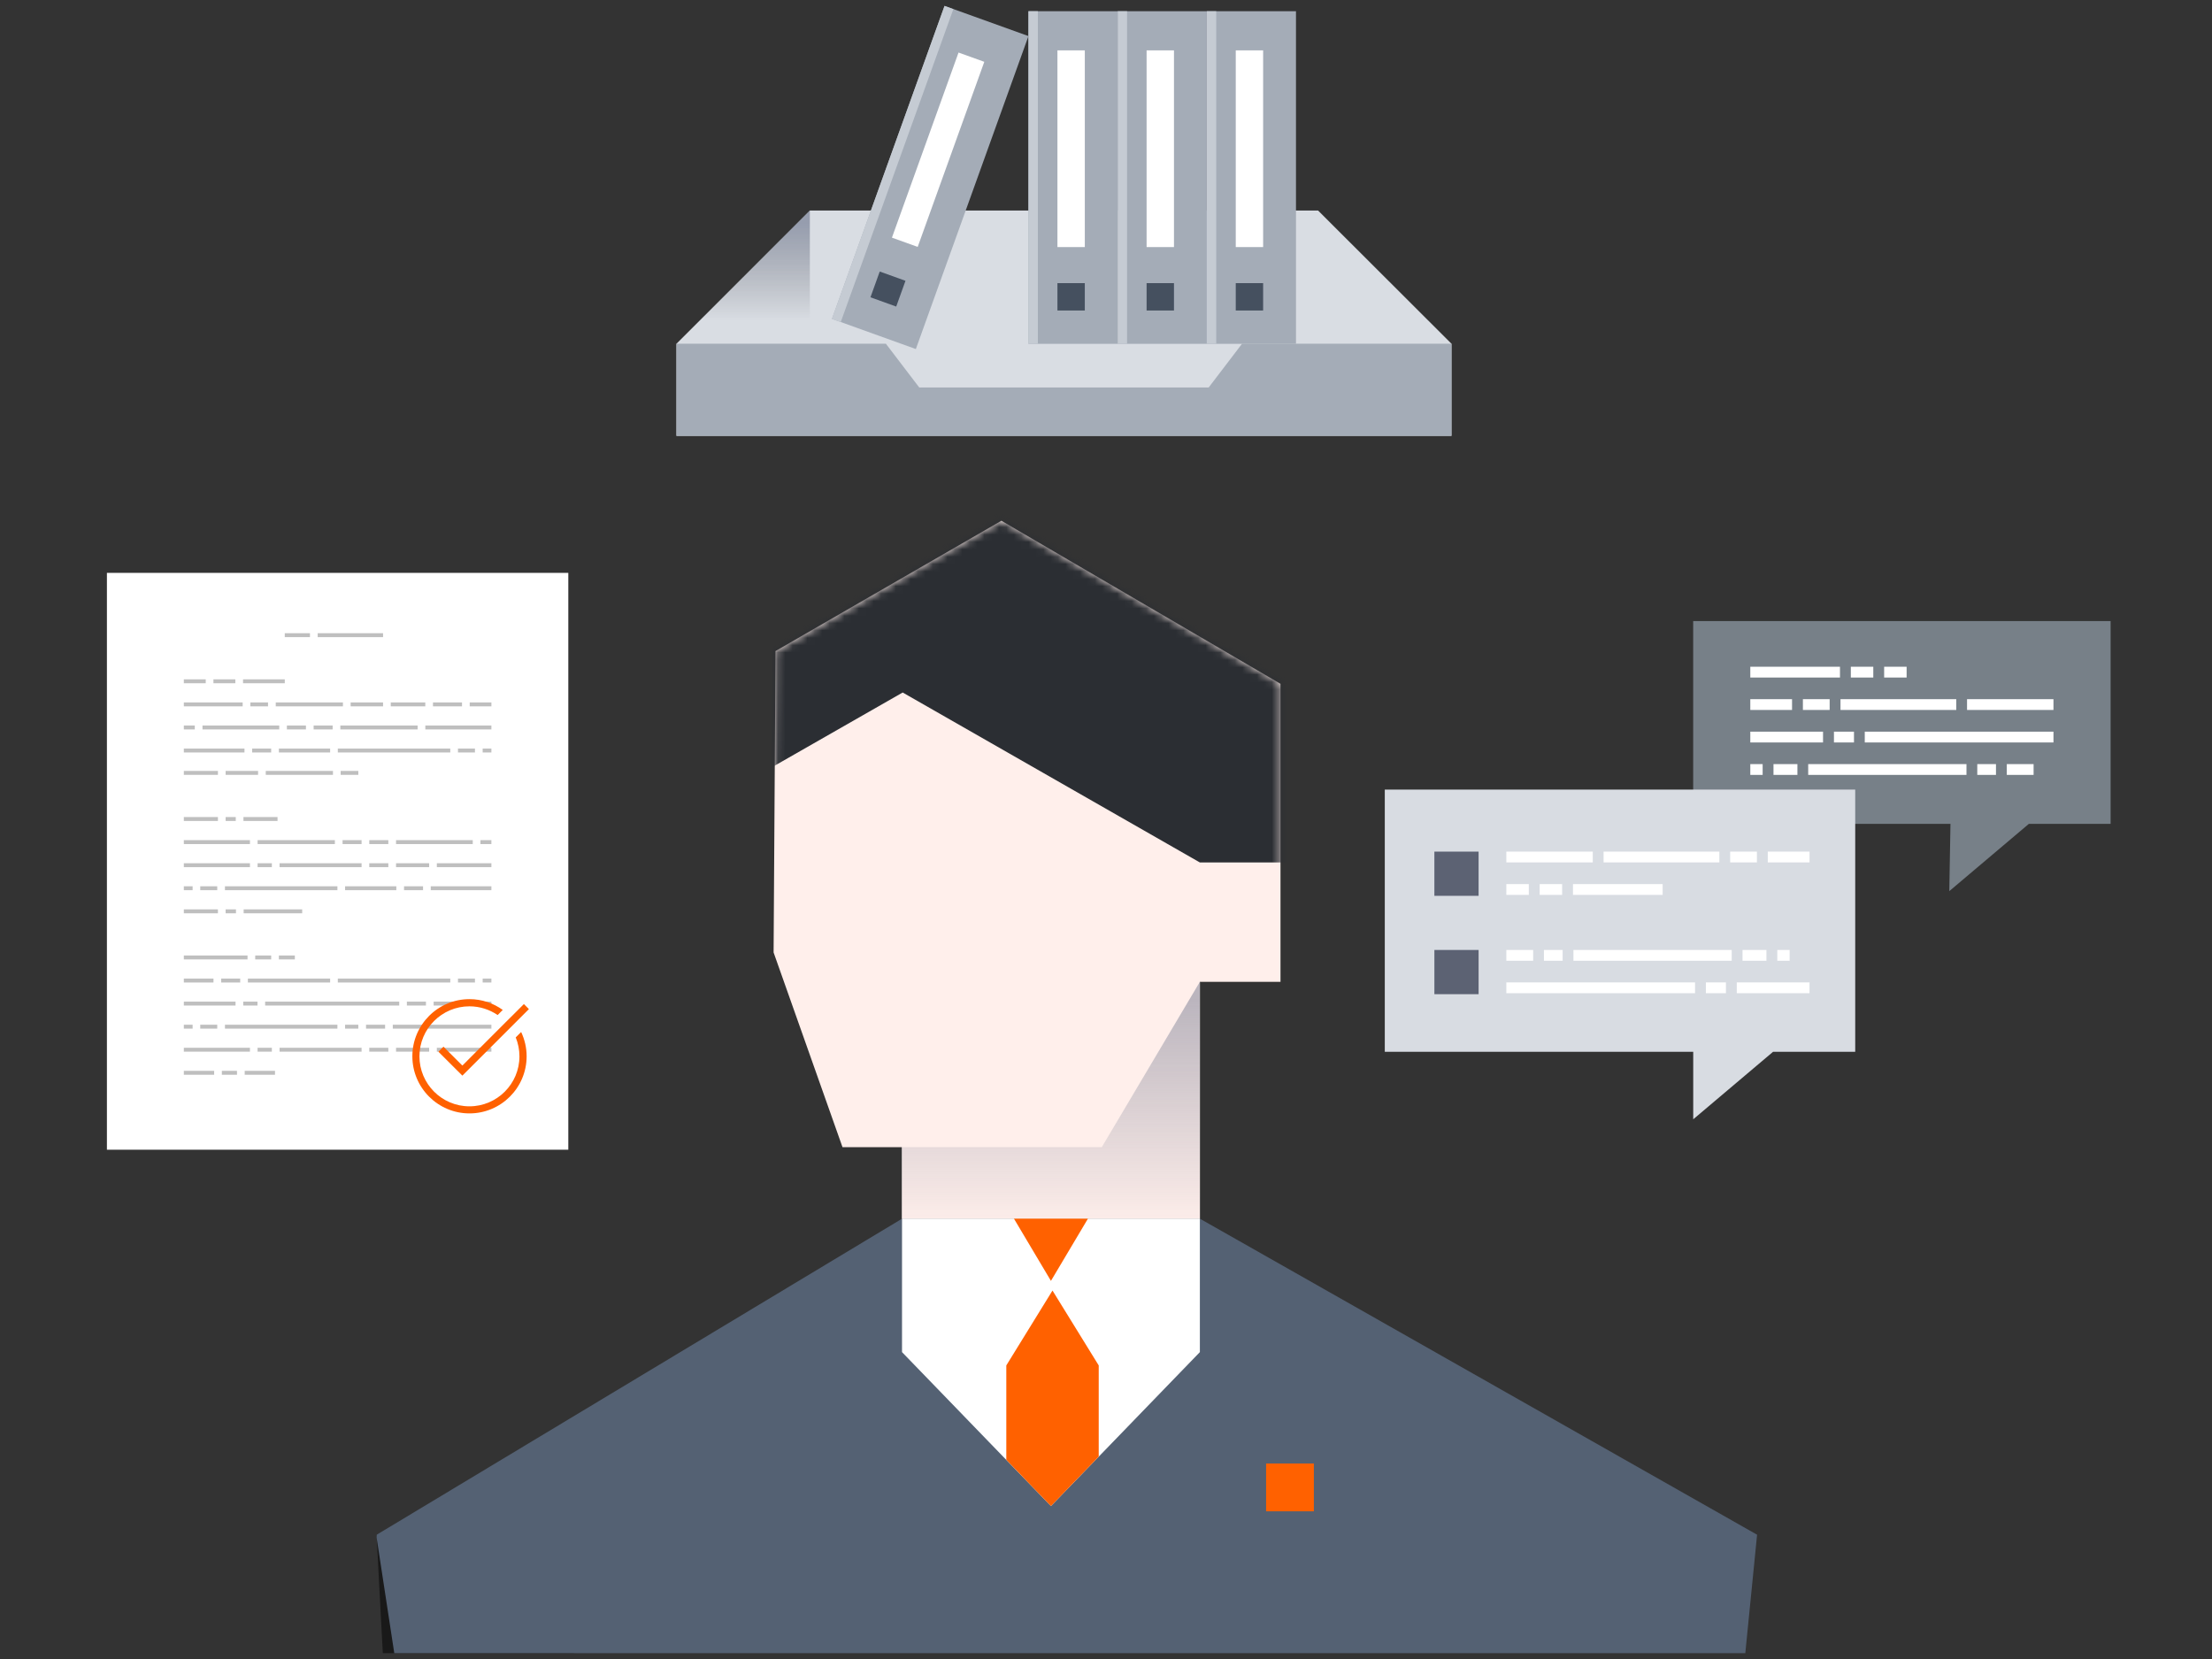 <svg width="300" height="225" viewBox="0 0 300 225" fill="none" xmlns="http://www.w3.org/2000/svg">
<rect x="0" y="0" width="300" height="225" fill="#333333" stroke="none"/>
<path d="M77.861 224.208H51.919C51.498 216.411 51.197 210.596 51.113 208.76C51.099 208.431 51.092 208.228 51.092 208.165V208.144C52.409 208.144 67.317 217.49 77.861 224.208Z" fill="#191919"/>
<path d="M238.303 208.144L236.705 224.208H53.474L51.113 208.76L51.071 208.473L51.092 208.165V208.144L122.342 165.282H162.731L238.303 208.144Z" fill="#546173"/>
<path d="M162.731 133.16H122.335V165.282H162.731V133.16Z" fill="#DADADA"/>
<g style="mix-blend-mode:multiply" opacity="0.4">
<path d="M162.731 133.16H122.335V165.282H162.731V133.16Z" fill="#9A9A9A"/>
</g>
<path d="M162.731 133.16H122.335V165.282H162.731V133.16Z" fill="#FFEFEB"/>
<path style="mix-blend-mode:multiply" opacity="0.4" d="M162.731 133.16H122.335V165.282H162.731V133.16Z" fill="url(#paint0_linear_16_2647)"/>
<path d="M105.177 88.302L104.918 129.174L114.264 155.586H149.426L162.73 133.16H173.666V116.858V92.744L135.814 70.626L105.177 88.302Z" fill="#FFEFEB"/>
<mask id="mask0_16_2647" style="mask-type:luminance" maskUnits="userSpaceOnUse" x="104" y="70" width="70" height="86">
<path d="M105.177 88.302L104.918 129.174L114.264 155.586H149.426L163.039 133.16H173.666V92.744L135.814 70.626L105.177 88.302Z" fill="white"/>
</mask>
<g mask="url(#mask0_16_2647)">
<path d="M89.154 110.692V66.457H179.628V116.969H162.73L122.425 93.92L93.085 110.692H89.154Z" fill="#2B2E33"/>
</g>
<path d="M122.335 165.282V183.378L142.533 204.256L162.731 183.378V165.282H122.335Z" fill="white"/>
<path d="M142.533 173.717L147.549 165.282H137.517L142.533 173.717Z" fill="#FF6100"/>
<path d="M142.743 175.028L136.479 185.186V197.986L142.533 204.256L149.013 197.552V185.186L142.743 175.028Z" fill="#FF6100"/>
<path d="M178.192 198.49H171.712V204.971H178.192V198.49Z" fill="#FF6100"/>
<path d="M229.635 84.232V111.737H264.531L264.37 120.859L275.159 111.737H286.249V84.232H229.635Z" fill="#778088"/>
<path d="M249.545 90.425H237.383V91.889H249.545V90.425Z" fill="white"/>
<path d="M278.5 99.231H252.907V100.696H278.5V99.231Z" fill="white"/>
<path d="M251.445 99.231H248.727V100.696H251.445V99.231Z" fill="white"/>
<path d="M247.247 99.231H237.383V100.696H247.247V99.231Z" fill="white"/>
<path d="M275.804 103.631H272.168V105.095H275.804V103.631Z" fill="white"/>
<path d="M270.702 103.631H268.166V105.095H270.702V103.631Z" fill="white"/>
<path d="M266.701 103.631H245.235V105.095H266.701V103.631Z" fill="white"/>
<path d="M239.057 103.631H237.383V105.095H239.057V103.631Z" fill="white"/>
<path d="M243.772 103.631H240.528V105.095H243.772V103.631Z" fill="white"/>
<path d="M243.044 94.824H237.383V96.288H243.044V94.824Z" fill="white"/>
<path d="M248.145 94.824H244.516V96.288H248.145V94.824Z" fill="white"/>
<path d="M265.315 94.824H249.615V96.288H265.315V94.824Z" fill="white"/>
<path d="M278.499 94.824H266.778V96.288H278.499V94.824Z" fill="white"/>
<path d="M254.063 90.425H251.016V91.889H254.063V90.425Z" fill="white"/>
<path d="M258.583 90.425H255.535V91.889H258.583V90.425Z" fill="white"/>
<path d="M187.81 107.085V142.646H229.642V151.803L240.473 142.646H251.612V107.085H187.81Z" fill="#D8DCE2"/>
<path d="M200.534 128.838H194.537V134.835H200.534V128.838Z" fill="#5C6273"/>
<path d="M200.533 115.499H194.536V121.496H200.533V115.499Z" fill="#5C6273"/>
<path d="M229.888 133.238H204.296V134.702H229.888V133.238Z" fill="white"/>
<path d="M234.077 133.238H231.358V134.702H234.077V133.238Z" fill="white"/>
<path d="M245.413 133.238H235.549V134.702H245.413V133.238Z" fill="white"/>
<path d="M207.932 128.838H204.296V130.302H207.932V128.838Z" fill="white"/>
<path d="M211.931 128.838H209.395V130.302H211.931V128.838Z" fill="white"/>
<path d="M234.862 128.838H213.396V130.302H234.862V128.838Z" fill="white"/>
<path d="M242.716 128.838H241.042V130.302H242.716V128.838Z" fill="white"/>
<path d="M239.571 128.838H236.327V130.302H239.571V128.838Z" fill="white"/>
<path d="M225.494 119.905H213.332V121.369H225.494V119.905Z" fill="white"/>
<path d="M245.414 115.499H239.753V116.963H245.414V115.499Z" fill="white"/>
<path d="M238.28 115.499H234.651V116.963H238.28V115.499Z" fill="white"/>
<path d="M233.186 115.499H217.486V116.963H233.186V115.499Z" fill="white"/>
<path d="M216.017 115.499H204.296V116.963H216.017V115.499Z" fill="white"/>
<path d="M211.862 119.905H208.814V121.369H211.862V119.905Z" fill="white"/>
<path d="M207.343 119.905H204.296V121.369H207.343V119.905Z" fill="white"/>
<path d="M14.5 77.695V155.929H77.076V77.695H14.5Z" fill="white"/>
<path d="M24.932 92.4H27.902" stroke="#BFBFBF" stroke-width="0.532" stroke-miterlimit="10"/>
<path d="M24.932 95.532H32.911" stroke="#BFBFBF" stroke-width="0.532" stroke-miterlimit="10"/>
<path d="M33.955 95.532H36.351" stroke="#BFBFBF" stroke-width="0.532" stroke-miterlimit="10"/>
<path d="M37.397 95.532H46.511" stroke="#BFBFBF" stroke-width="0.532" stroke-miterlimit="10"/>
<path d="M47.554 95.532H51.953" stroke="#BFBFBF" stroke-width="0.532" stroke-miterlimit="10"/>
<path d="M48.597 104.822H46.201" stroke="#BFBFBF" stroke-width="0.532" stroke-miterlimit="10"/>
<path d="M45.158 104.822H36.043" stroke="#BFBFBF" stroke-width="0.532" stroke-miterlimit="10"/>
<path d="M35 104.822H30.601" stroke="#BFBFBF" stroke-width="0.532" stroke-miterlimit="10"/>
<path d="M52.996 95.532H57.683" stroke="#BFBFBF" stroke-width="0.532" stroke-miterlimit="10"/>
<path d="M58.721 95.532H62.658" stroke="#BFBFBF" stroke-width="0.532" stroke-miterlimit="10"/>
<path d="M63.703 95.532H66.646" stroke="#BFBFBF" stroke-width="0.532" stroke-miterlimit="10"/>
<path d="M24.932 98.663H26.417" stroke="#BFBFBF" stroke-width="0.532" stroke-miterlimit="10"/>
<path d="M27.461 98.663H37.872" stroke="#BFBFBF" stroke-width="0.532" stroke-miterlimit="10"/>
<path d="M33.157 101.788H24.932" stroke="#BFBFBF" stroke-width="0.532" stroke-miterlimit="10"/>
<path d="M24.932 104.822H29.555" stroke="#BFBFBF" stroke-width="0.532" stroke-miterlimit="10"/>
<path d="M24.932 111.077H29.555" stroke="#BFBFBF" stroke-width="0.532" stroke-miterlimit="10"/>
<path d="M33.017 111.077H37.641" stroke="#BFBFBF" stroke-width="0.532" stroke-miterlimit="10"/>
<path d="M30.601 111.077H31.974" stroke="#BFBFBF" stroke-width="0.532" stroke-miterlimit="10"/>
<path d="M24.932 123.598H29.555" stroke="#BFBFBF" stroke-width="0.532" stroke-miterlimit="10"/>
<path d="M30.601 123.598H32.002" stroke="#BFBFBF" stroke-width="0.532" stroke-miterlimit="10"/>
<path d="M33.045 123.598H40.983" stroke="#BFBFBF" stroke-width="0.532" stroke-miterlimit="10"/>
<path d="M24.932 129.854H33.57" stroke="#BFBFBF" stroke-width="0.532" stroke-miterlimit="10"/>
<path d="M24.932 145.498H29.044" stroke="#BFBFBF" stroke-width="0.532" stroke-miterlimit="10"/>
<path d="M30.088 145.498H32.141" stroke="#BFBFBF" stroke-width="0.532" stroke-miterlimit="10"/>
<path d="M33.185 145.498H37.297" stroke="#BFBFBF" stroke-width="0.532" stroke-miterlimit="10"/>
<path d="M38.621 86.144H42.04" stroke="#BFBFBF" stroke-width="0.532" stroke-miterlimit="10"/>
<path d="M43.085 86.145H51.954" stroke="#BFBFBF" stroke-width="0.532" stroke-miterlimit="10"/>
<path d="M28.946 92.4H31.917" stroke="#BFBFBF" stroke-width="0.532" stroke-miterlimit="10"/>
<path d="M38.908 98.663H41.493" stroke="#BFBFBF" stroke-width="0.532" stroke-miterlimit="10"/>
<path d="M42.537 98.663H45.115" stroke="#BFBFBF" stroke-width="0.532" stroke-miterlimit="10"/>
<path d="M46.158 98.663H56.639" stroke="#BFBFBF" stroke-width="0.532" stroke-miterlimit="10"/>
<path d="M57.685 98.663H66.645" stroke="#BFBFBF" stroke-width="0.532" stroke-miterlimit="10"/>
<path d="M66.644 117.341H59.246" stroke="#BFBFBF" stroke-width="0.532" stroke-miterlimit="10"/>
<path d="M58.204 117.341H53.713" stroke="#BFBFBF" stroke-width="0.532" stroke-miterlimit="10"/>
<path d="M52.667 117.341H50.082" stroke="#BFBFBF" stroke-width="0.532" stroke-miterlimit="10"/>
<path d="M49.039 117.341H37.914" stroke="#BFBFBF" stroke-width="0.532" stroke-miterlimit="10"/>
<path d="M36.869 117.341H34.935" stroke="#BFBFBF" stroke-width="0.532" stroke-miterlimit="10"/>
<path d="M33.899 117.341H24.932" stroke="#BFBFBF" stroke-width="0.532" stroke-miterlimit="10"/>
<path d="M66.644 142.366H59.246" stroke="#BFBFBF" stroke-width="0.532" stroke-miterlimit="10"/>
<path d="M58.204 142.366H53.713" stroke="#BFBFBF" stroke-width="0.532" stroke-miterlimit="10"/>
<path d="M52.667 142.366H50.082" stroke="#BFBFBF" stroke-width="0.532" stroke-miterlimit="10"/>
<path d="M49.039 142.366H37.914" stroke="#BFBFBF" stroke-width="0.532" stroke-miterlimit="10"/>
<path d="M36.869 142.366H34.935" stroke="#BFBFBF" stroke-width="0.532" stroke-miterlimit="10"/>
<path d="M33.899 142.366H24.932" stroke="#BFBFBF" stroke-width="0.532" stroke-miterlimit="10"/>
<path d="M66.645 136.11H64.347" stroke="#BFBFBF" stroke-width="0.532" stroke-miterlimit="10"/>
<path d="M63.303 136.11H58.812" stroke="#BFBFBF" stroke-width="0.532" stroke-miterlimit="10"/>
<path d="M57.768 136.11H55.183" stroke="#BFBFBF" stroke-width="0.532" stroke-miterlimit="10"/>
<path d="M54.146 136.11H35.959" stroke="#BFBFBF" stroke-width="0.532" stroke-miterlimit="10"/>
<path d="M34.922 136.11H32.988" stroke="#BFBFBF" stroke-width="0.532" stroke-miterlimit="10"/>
<path d="M31.945 136.11H24.932" stroke="#BFBFBF" stroke-width="0.532" stroke-miterlimit="10"/>
<path d="M66.643 114.21H65.158" stroke="#BFBFBF" stroke-width="0.532" stroke-miterlimit="10"/>
<path d="M64.117 114.21H53.713" stroke="#BFBFBF" stroke-width="0.532" stroke-miterlimit="10"/>
<path d="M52.667 114.21H50.082" stroke="#BFBFBF" stroke-width="0.532" stroke-miterlimit="10"/>
<path d="M49.039 114.21H46.461" stroke="#BFBFBF" stroke-width="0.532" stroke-miterlimit="10"/>
<path d="M45.416 114.21H34.935" stroke="#BFBFBF" stroke-width="0.532" stroke-miterlimit="10"/>
<path d="M33.899 114.21H24.932" stroke="#BFBFBF" stroke-width="0.532" stroke-miterlimit="10"/>
<path d="M34.2 101.788H36.778" stroke="#BFBFBF" stroke-width="0.532" stroke-miterlimit="10"/>
<path d="M37.822 101.788H44.772" stroke="#BFBFBF" stroke-width="0.532" stroke-miterlimit="10"/>
<path d="M45.816 101.788H61.068" stroke="#BFBFBF" stroke-width="0.532" stroke-miterlimit="10"/>
<path d="M65.461 101.788H66.645" stroke="#BFBFBF" stroke-width="0.532" stroke-miterlimit="10"/>
<path d="M62.111 101.788H64.416" stroke="#BFBFBF" stroke-width="0.532" stroke-miterlimit="10"/>
<path d="M66.645 139.242H53.27" stroke="#BFBFBF" stroke-width="0.532" stroke-miterlimit="10"/>
<path d="M52.227 139.242H49.642" stroke="#BFBFBF" stroke-width="0.532" stroke-miterlimit="10"/>
<path d="M48.596 139.242H46.803" stroke="#BFBFBF" stroke-width="0.532" stroke-miterlimit="10"/>
<path d="M45.761 139.242H30.509" stroke="#BFBFBF" stroke-width="0.532" stroke-miterlimit="10"/>
<path d="M26.123 139.242H24.932" stroke="#BFBFBF" stroke-width="0.532" stroke-miterlimit="10"/>
<path d="M29.463 139.242H27.158" stroke="#BFBFBF" stroke-width="0.532" stroke-miterlimit="10"/>
<path d="M66.645 120.466H58.42" stroke="#BFBFBF" stroke-width="0.532" stroke-miterlimit="10"/>
<path d="M57.375 120.466H54.797" stroke="#BFBFBF" stroke-width="0.532" stroke-miterlimit="10"/>
<path d="M53.752 120.466H46.803" stroke="#BFBFBF" stroke-width="0.532" stroke-miterlimit="10"/>
<path d="M45.761 120.466H30.509" stroke="#BFBFBF" stroke-width="0.532" stroke-miterlimit="10"/>
<path d="M26.123 120.466H24.932" stroke="#BFBFBF" stroke-width="0.532" stroke-miterlimit="10"/>
<path d="M29.463 120.466H27.158" stroke="#BFBFBF" stroke-width="0.532" stroke-miterlimit="10"/>
<path d="M24.932 132.985H28.953" stroke="#BFBFBF" stroke-width="0.532" stroke-miterlimit="10"/>
<path d="M29.998 132.985H32.576" stroke="#BFBFBF" stroke-width="0.532" stroke-miterlimit="10"/>
<path d="M33.619 132.985H44.773" stroke="#BFBFBF" stroke-width="0.532" stroke-miterlimit="10"/>
<path d="M45.816 132.985H61.068" stroke="#BFBFBF" stroke-width="0.532" stroke-miterlimit="10"/>
<path d="M65.461 132.985H66.645" stroke="#BFBFBF" stroke-width="0.532" stroke-miterlimit="10"/>
<path d="M62.111 132.985H64.416" stroke="#BFBFBF" stroke-width="0.532" stroke-miterlimit="10"/>
<path d="M32.961 92.4H38.622" stroke="#BFBFBF" stroke-width="0.532" stroke-miterlimit="10"/>
<path d="M34.613 129.854H36.778" stroke="#BFBFBF" stroke-width="0.532" stroke-miterlimit="10"/>
<path d="M37.822 129.854H39.987" stroke="#BFBFBF" stroke-width="0.532" stroke-miterlimit="10"/>
<path d="M71.052 136.173L69.286 137.939L71.052 136.173Z" fill="#FF6100"/>
<path d="M69.945 140.698C70.267 141.49 70.449 142.359 70.449 143.263C70.449 147.004 67.408 150.044 63.667 150.044C59.926 150.044 56.886 147.004 56.886 143.263C56.886 139.521 59.926 136.481 63.667 136.481C65.082 136.481 66.4 136.922 67.492 137.665L68.186 136.971C66.911 136.054 65.356 135.507 63.674 135.507C59.401 135.507 55.926 138.982 55.926 143.256C55.926 147.529 59.401 151.004 63.674 151.004C67.948 151.004 71.423 147.529 71.423 143.256C71.423 142.079 71.15 140.965 70.68 139.963L69.951 140.691L69.945 140.698Z" fill="#FF6100"/>
<path d="M71.052 136.173L69.286 137.939L68.6 138.618L62.708 144.517L60.144 141.953L59.457 142.639L62.708 145.883L67.934 140.657L71.731 136.86L71.052 136.173Z" fill="#FF6100"/>
<path d="M178.772 28.556H109.834L91.745 46.617V59.109H196.854V46.617L178.765 28.556H178.772Z" fill="#D9DDE3"/>
<path style="mix-blend-mode:multiply" opacity="0.5" d="M91.745 46.617V59.109H109.834V28.556L91.745 46.617Z" fill="url(#paint1_linear_16_2647)"/>
<path d="M168.452 46.618L163.926 52.552H124.673L120.147 46.618H91.745V59.109H196.854V46.618H168.452Z" fill="#A4ACB7"/>
<path d="M163.675 1.521H151.583V46.631H163.675V1.521Z" fill="#A4ACB7"/>
<path d="M152.858 1.521H151.583V46.631H152.858V1.521Z" fill="#C5CBD3"/>
<path d="M159.219 38.399H155.506V42.112H159.219V38.399Z" fill="#45505F"/>
<path d="M159.219 6.831H155.506V33.509H159.219V6.831Z" fill="white"/>
<path d="M151.576 1.521H139.483V46.631H151.576V1.521Z" fill="#A4ACB7"/>
<path d="M140.758 1.521H139.483V46.631H140.758V1.521Z" fill="#C5CBD3"/>
<path d="M147.126 38.399H143.413V42.112H147.126V38.399Z" fill="#45505F"/>
<path d="M147.126 6.831H143.413V33.509H147.126V6.831Z" fill="white"/>
<path d="M139.484 4.893L128.106 0.799L112.833 43.245L124.211 47.339L139.484 4.893Z" fill="#A4ACB7"/>
<path d="M128.098 0.804L112.825 43.251L114.025 43.682L129.298 1.236L128.098 0.804Z" fill="#C5CBD3"/>
<path d="M122.805 38.083L119.312 36.826L118.054 40.32L121.548 41.577L122.805 38.083Z" fill="#45505F"/>
<path d="M133.494 8.384L130 7.127L120.967 32.23L124.461 33.487L133.494 8.384Z" fill="white"/>
<path d="M175.766 1.521H163.674V46.631H175.766V1.521Z" fill="#A4ACB7"/>
<path d="M164.949 1.521H163.674V46.631H164.949V1.521Z" fill="#C5CBD3"/>
<path d="M171.311 38.399H167.598V42.112H171.311V38.399Z" fill="#45505F"/>
<path d="M171.311 6.831H167.598V33.509H171.311V6.831Z" fill="white"/>
<defs>
<linearGradient id="paint0_linear_16_2647" x1="142.533" y1="135.451" x2="142.533" y2="166.831" gradientUnits="userSpaceOnUse">
<stop stop-color="#545E7A"/>
<stop offset="1" stop-color="#545E7A" stop-opacity="0"/>
</linearGradient>
<linearGradient id="paint1_linear_16_2647" x1="100.79" y1="30.399" x2="100.79" y2="49.644" gradientUnits="userSpaceOnUse">
<stop stop-color="#545E7A"/>
<stop offset="0.68" stop-color="#3F4047" stop-opacity="0"/>
</linearGradient>
</defs>
</svg>
